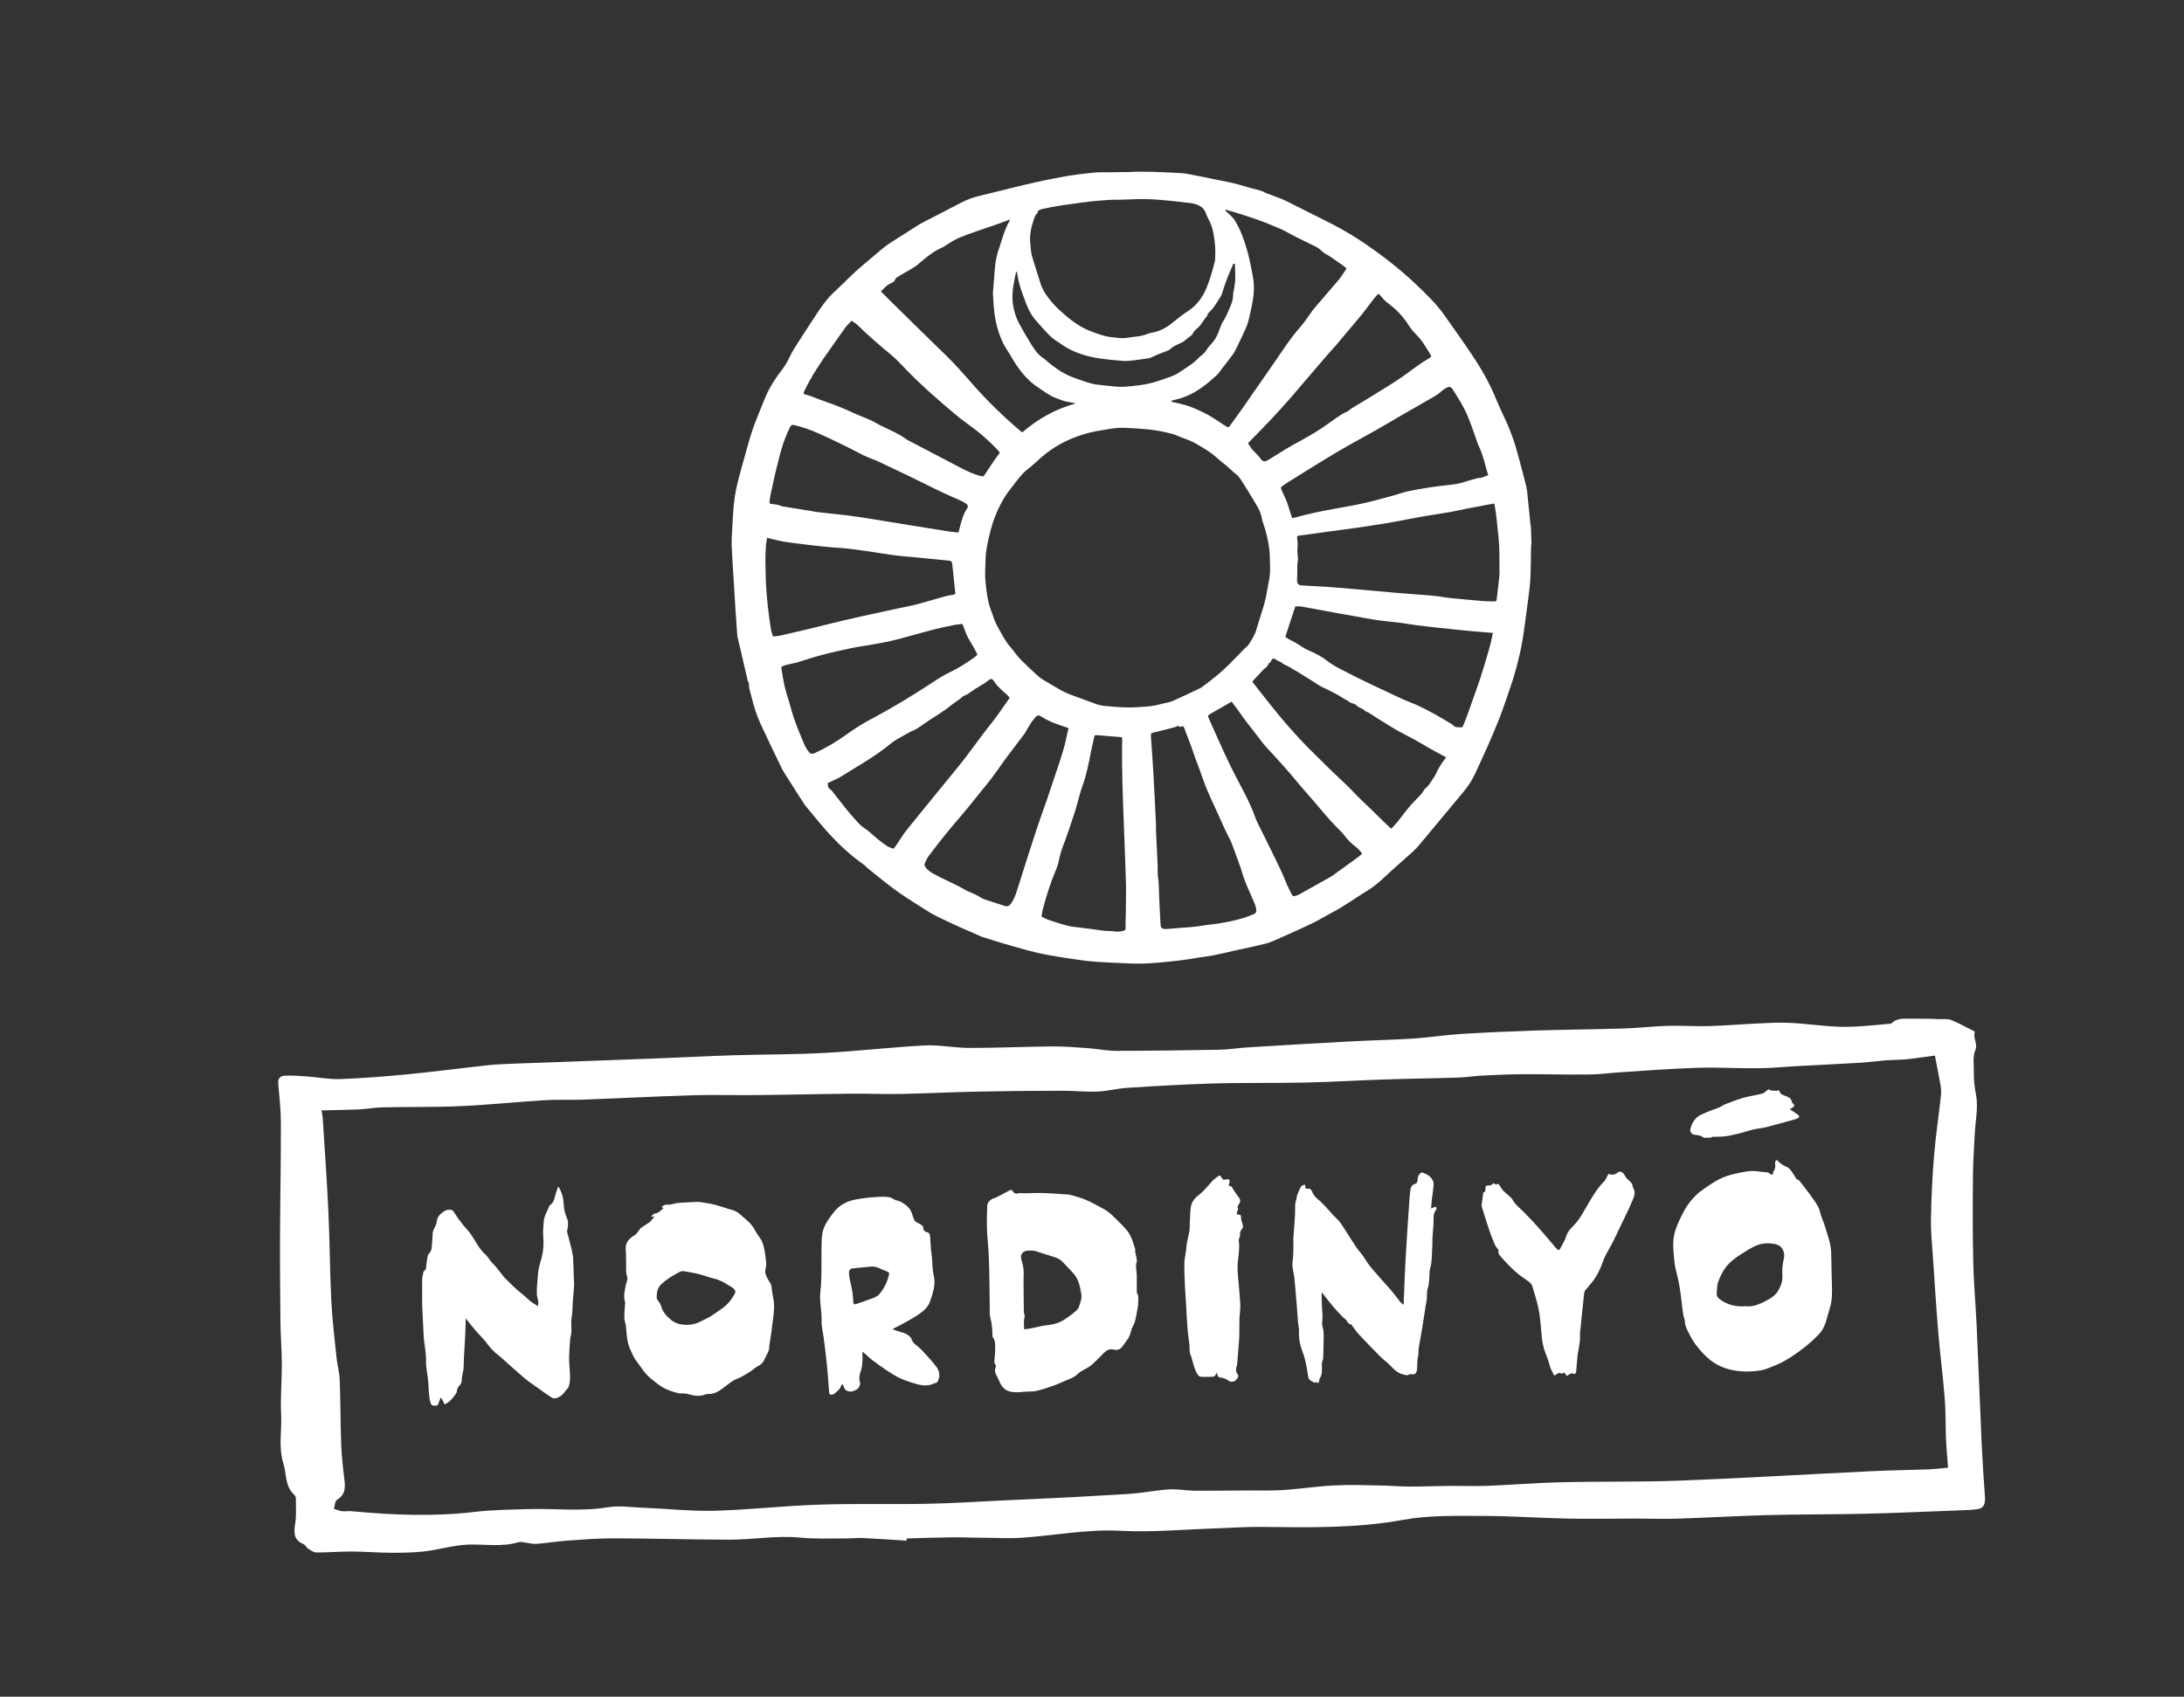 <?xml version="1.0" encoding="UTF-8"?> <svg xmlns="http://www.w3.org/2000/svg" id="Layer_2" viewBox="0 0 157 122"><rect x="0" y="0" width="157" height="122" fill="#333333" stroke="none"/><g id="products"><path d="M65.16,110.78c-1.04-.07-2.08-.14-3.12-.19-.46-.02-.93.04-1.39.03-1.04,0-2.09.04-3.12-.06-1.73-.17-3.44.16-5.17.15-2.74-.01-5.48-.09-8.21-.1-1.14,0-2.28.09-3.41.17-.73.05-1.46.18-2.19.23-.28.02-.56-.07-.84-.1-.13-.02-.28-.06-.4-.03-1.19.37-2.4.15-3.6.18-1.06.03-2.12.36-3.18.49-.79.09-1.59.1-2.38.1-.96,0-1.91-.09-2.87-.09-.84,0-1.69.07-2.53.07-.2,0-.42-.16-.61-.28-.12-.08-.19-.27-.32-.32-.71-.3-.71-.82-.6-1.48.1-.58.04-1.18.05-1.77,0-.09-.03-.21-.09-.27-.71-.62-.57-1.51-.81-2.29-.37-1.18-.1-2.34-.16-3.51-.06-1.19.05-2.39.05-3.58,0-1.02-.09-2.04-.1-3.06-.02-2.08-.04-4.17-.03-6.25.01-2.7.07-5.4.06-8.1,0-.94-.11-1.88-.19-2.81-.03-.35.15-.55.43-.56.54-.03,1.09.01,1.64.05.81.06,1.61.22,2.41.19,1.6-.06,3.2-.19,4.79-.34,1.95-.19,3.9-.45,5.85-.66.61-.07,1.23-.08,1.84-.11,1.02-.04,2.04-.07,3.07-.11,2.33-.09,4.67-.17,7-.26,1.87-.07,3.74-.17,5.62-.23,2.2-.07,4.4-.05,6.6-.17,2.41-.13,4.81-.41,7.22-.54,1.07-.05,2.15.18,3.23.18,1.99,0,3.98-.09,5.96-.11.83,0,1.65.06,2.48.12.71.05,1.41.2,2.12.2,2.47,0,4.94-.04,7.41-.08.67-.01,1.34-.13,2.02-.17,2.47-.15,4.93-.3,7.4-.43,1.52-.08,3.04-.11,4.56-.21,1.1-.07,2.19-.25,3.29-.32,1.78-.11,3.57-.19,5.35-.25,2.15-.07,4.31-.08,6.46-.15,1.04-.03,2.09-.16,3.13-.19.98-.03,1.96.05,2.94.02,1.2-.03,2.39-.14,3.59-.19.77-.04,1.54-.08,2.31-.04,1.23.06,2.46.26,3.69.28,1.15.02,2.31-.12,3.47-.22.13-.01.24-.18.38-.24.14-.06.31-.11.46-.12.53-.01,1.06,0,1.58,0,.36,0,.72.01,1.08.03.3.01.64-.04.9.07.58.23,1.13.55,1.69.83-.18.44.24.85.02,1.35-.19.45-.09,1.02-.1,1.53-.01.56.05,1.11.16,1.67.17.88-.04,1.83-.09,2.75-.05.98-.12,1.96-.13,2.94-.02,2.12-.03,4.24.02,6.37.03,1.48.17,2.96.24,4.44.13,2.89.24,5.79.37,8.69.06,1.24.14,2.47.23,3.7.04.51-.07.88-.67.91-.13,0-.27.04-.4.04-2.46.09-4.92.21-7.38.27-2.39.06-4.79.04-7.18.1-2.2.06-4.39.19-6.59.26-.94.03-1.89-.01-2.84-.01-1.66,0-3.32.04-4.98,0-2.02-.04-4.04-.19-6.06-.19-1.91,0-3.85-.06-5.71.28-3.39.62-6.78.55-10.18.51-1.04-.01-2.08.06-3.12.1-2.33.07-4.67.3-7,.18-2.42-.13-4.76.34-7.14.5-.92.06-1.85,0-2.78,0-.75,0-1.5-.04-2.25-.03-1.08.01-2.16.05-3.24.08,0,.06,0,.11,0,.17ZM139.07,75.9c-.26.04-.67.1-1.08.15-.36.05-.72.1-1.08.13-.44.03-.88.03-1.32.06-.6.05-1.19.13-1.78.17-1.49.09-2.99.16-4.48.24-.96.05-1.91.15-2.86.16-1.5.02-3-.08-4.5-.03-1.83.06-3.65.2-5.48.32-.77.05-1.53.16-2.3.16-1.59.02-3.18-.03-4.77-.02-.96,0-1.92.06-2.89.1-.56.03-1.11.12-1.67.14-1.79.06-3.58.08-5.37.14-1.9.06-3.79.18-5.69.22-2.24.05-4.47,0-6.71.07-2.02.06-4.04.18-6.06.31-.73.05-1.45.24-2.17.27-.86.03-1.73-.07-2.59-.06-1.99,0-3.97.02-5.96.06-1.85.04-3.7.13-5.55.17-1.18.02-2.36-.03-3.53-.02-2.26.02-4.53.08-6.79.1-1.52.02-3.05-.03-4.57.01-2.66.08-5.32.22-7.98.32-.92.03-1.84-.02-2.76.04-1.98.12-3.95.33-5.92.42-1.89.09-3.78.05-5.66.09-.58.01-1.15.12-1.72.15-.9.04-1.79.05-2.72.07.04.25.08.4.09.55.14,2.27.31,4.53.41,6.8.1,2.13.1,4.27.21,6.41.07,1.36.24,2.72.38,4.08.05.5.2.99.22,1.48.06,1.58.05,3.16.11,4.74.03.81.12,1.61.22,2.42.08.61.1,1.14-.52,1.52-.15.09-.16.43-.23.65.19.06.38.14.57.17.23.03.46-.02.69,0,2.96.28,5.91.4,8.88.05,1.26-.15,2.54-.16,3.81-.2,1.91-.06,3.82.19,5.73-.13.82-.14,1.69,0,2.53.03,1.71.07,3.43.26,5.14.22,2.52-.07,5.03-.36,7.55-.44,2.54-.09,5.09-.01,7.64-.06,1.83-.03,3.66-.15,5.49-.24,1.69-.08,3.39-.15,5.08-.24.94-.05,1.89-.11,2.83-.16.61-.04,1.23-.06,1.84-.13.77-.08,1.53-.23,2.29-.27.6-.03,1.21.09,1.81.1,1.26,0,2.53-.01,3.79-.02.86,0,1.73.02,2.59-.03,1.21-.08,2.41-.27,3.62-.33,1.09-.06,2.18-.02,3.27,0,.73.01,1.46.08,2.19.08.96,0,1.92-.04,2.88-.05.89,0,1.78.03,2.66,0,1.77-.07,3.54-.22,5.31-.26,2.88-.07,5.77-.01,8.66-.12,4.53-.18,9.05-.45,13.58-.67,1.43-.07,2.85-.09,4.28-.14.42-.02.83-.07,1.33-.12-.06-.74-.12-1.4-.15-2.07-.04-.96-.01-1.93-.09-2.89-.12-1.57-.33-3.14-.46-4.72-.15-1.78-.26-3.56-.38-5.34-.07-.98-.17-1.95-.15-2.93.03-1.52.1-3.05.23-4.56.12-1.43.34-2.85.49-4.28.03-.28,0-.58-.06-.86-.1-.6-.23-1.19-.37-1.95Z" style="fill:#fff;"></path><path d="M127.75,83.42c.2.23.44.39.72.5.11.04.2.15.27.24.14.18.26.38.38.58.01.02.03.05.05.06.2.05.28.23.39.37.17.22.34.44.51.66.22.31.45.61.63.94.11.19.14.43.21.64.08.24.19.47.26.71.21.7.49,1.38.47,2.13,0,.13.01.27.01.4.01.55.02,1.1.04,1.65.02.61.03,1.21-.16,1.79-.21.64-.28,1.34-.78,1.85-.33.34-.68.67-1.06.96-.42.33-.87.64-1.33.91-.34.21-.72.36-1.1.51-.21.09-.44.17-.66.21-.66.11-1.32.12-1.99,0-.83-.15-1.52-.53-2.09-1.12-.44-.45-.83-.95-1.1-1.52-.13-.27-.3-.54-.3-.87,0-.15-.08-.3-.11-.45-.06-.37-.1-.73-.14-1.1-.08-.72-.2-1.42-.39-2.12-.1-.37-.13-.76-.16-1.15-.06-.6-.07-1.21.13-1.78.16-.46.37-.9.6-1.33.16-.3.36-.58.57-.83.19-.22.4-.44.64-.61.43-.31.86-.62,1.33-.86.62-.32,1.31-.44,1.99-.56.5-.09.98.04,1.47.07.08,0,.15.09.23.13.13.06.18.03.19-.11,0-.04,0-.08.03-.11.11-.15.13-.31.11-.49-.01-.12-.02-.25.14-.33ZM125.55,93.93c.38.03.79-.09,1.19-.29.42-.21.84-.41,1.09-.84.18-.32.32-.65.3-1.04-.03-.43,0-.86.11-1.29.09-.38-.1-.81-.4-.94-.32-.13-.67-.15-1.02-.12-.53.06-.99.35-1.42.62-.58.36-1.18.75-1.53,1.38-.15.27-.29.55-.38.84-.07.23-.05.49-.08.74-.02.18.06.3.18.4.55.43,1.18.59,1.95.53Z" style="fill:#fff;"></path><path d="M81.59,89.93c.04.21.09.42.13.63,0,.05.02.11,0,.15-.12.35,0,.69,0,1.04,0,.38,0,.77,0,1.15,0,.03,0,.06.02.08.13.2.09.43.08.65,0,.12,0,.24-.03.36-.06.34-.11.68-.2,1.01-.05.19-.16.36-.24.55-.04.12-.06.25-.1.36-.04.11-.08.22-.14.32-.12.18-.27.35-.39.54-.16.25-.38.34-.67.27-.29-.07-.5.04-.7.24-.3.3-.58.61-.9.88-.2.17-.46.28-.69.42-.1.06-.21.13-.29.22-.23.22-.51.33-.79.44-.26.1-.52.23-.78.33-.44.16-.88.32-1.34.43-.29.07-.61.05-.91.07-.17.01-.33.04-.5.04-.18,0-.36-.01-.54-.05-.42-.1-.64-.41-.79-.78-.05-.13-.12-.26-.19-.39-.1-.19-.15-.37-.05-.58.02-.04.02-.11,0-.14-.15-.2-.09-.41-.07-.62.03-.24.04-.49.03-.73-.01-.22,0-.45-.16-.65-.06-.08-.03-.22-.04-.34-.02-.35-.04-.69-.14-1.04-.08-.29-.05-.61-.05-.91-.02-1.11-.02-2.22-.06-3.34-.02-.72-.11-1.43-.14-2.15-.02-.57,0-1.13.02-1.7,0-.24.27-.49.52-.54.08-.02.16-.07.24-.11.21-.11.42-.22.63-.33.07-.04.14-.08.21-.12.09-.05.17-.04.23.06.1.16.23.21.42.15.1-.03.23,0,.34,0,.19,0,.37,0,.56-.01.11,0,.22-.01.33-.01.31,0,.62,0,.93.02.35.02.71.04,1.06.07.19.01.38.01.56.06.38.11.76.21,1.12.37.43.19.85.43,1.27.66.4.22.7.56,1.02.87.22.21.43.43.62.66.13.17.23.36.32.56.09.22.15.45.23.68.02.07.03.14.04.21,0,0-.01,0-.02,0ZM73.63,95.58c.19-.02.35-.04.5-.07.4-.08.79-.19,1.19-.23.45-.05.86-.17,1.23-.42.23-.16.47-.32.68-.5.13-.11.28-.24.33-.39.09-.3.23-.59.17-.93-.09-.52-.18-1.04-.55-1.46-.25-.28-.51-.54-.76-.81-.17-.19-.38-.3-.62-.38-.42-.14-.84-.25-1.25-.4-.24-.08-.47-.08-.71-.06-.36.04-.52.32-.41.66.07.23.13.47.15.71.02.24,0,.48,0,.72,0,.76.01,1.52.02,2.28,0,.05,0,.11.02.15.08.15.02.28,0,.43-.03.22,0,.44,0,.7Z" style="fill:#fff;"></path><path d="M47.03,87.47c-.06,0-.12.01-.19.02,0-.02-.02-.03-.03-.05.11-.07.21-.19.32-.2.26-.03.37-.24.56-.35-.05-.05-.09-.09-.13-.13.05-.03.11-.06.16-.09.11-.07.23-.05.35-.05.17,0,.34-.07.52-.1.11-.02.22-.03.33-.04.41-.02.82-.04,1.23-.06.03,0,.06,0,.08,0,.33.05.66.09.98.16.35.08.7.21,1.05.31.04.01.07.03.11.04.3.06.57.15.8.36.31.28.65.52.9.85.12.16.21.35.32.52.12.19.27.37.37.57.09.19.15.41.19.62.06.31.1.63.13.94.01.16-.01.32-.05.47-.07.27.05.48.16.7.07.13.16.25.23.38.03.05.04.11.04.17.02.13.03.27.05.4.03.21.08.41.11.62.09.63-.06,1.25-.12,1.87-.04.44-.13.87-.19,1.3-.02.13,0,.27-.04.39-.09.24-.23.46-.34.7-.09.2-.22.33-.43.43-.21.1-.38.29-.58.41-.3.18-.59.38-.91.5-.39.14-.67.42-.99.65-.33.24-.66.48-1.12.45-.14,0-.29.08-.44.11-.39.08-.76-.04-1.13-.13-.13-.03-.27-.01-.4-.02-.03,0-.07,0-.1,0-.53-.12-1.05-.3-1.48-.63-.41-.31-.83-.61-1.13-1.05-.18-.27-.39-.52-.58-.8-.09-.14-.16-.3-.23-.46-.07-.15-.14-.29-.19-.44-.05-.14-.09-.29-.11-.43-.03-.17-.05-.34-.07-.51-.02-.19-.02-.38-.05-.57-.03-.18-.11-.36-.11-.54,0-.32.03-.64.05-.96,0-.07.02-.14,0-.2-.13-.4-.01-.79.05-1.18.02-.1.07-.2.09-.3.02-.1.05-.21.02-.29-.11-.33-.08-.67-.08-1,0-.36-.01-.72-.03-1.08-.01-.37.19-.61.46-.82.08-.06.18-.1.25-.16.09-.08.16-.19.24-.29.04-.06.07-.13.13-.17.17-.13.34-.25.52-.35.21-.12.31-.31.46-.48,0-.01-.02-.02-.02-.04ZM49.13,91.4c-.1.01-.17,0-.22.03-.48.25-.95.52-1.36.9-.29.27-.35.62-.34.99,0,.05.02.1.05.14.09.14.22.27.26.43.1.43.39.73.69.99.55.48,1.43.46,2,.21.25-.11.49-.24.73-.36.11-.06.21-.12.31-.19.19-.13.37-.26.56-.39.46-.29.79-.7,1.04-1.19.02-.04,0-.12-.01-.16-.08-.18-.25-.25-.41-.35-.33-.21-.66-.41-1.05-.5-.4-.1-.79-.25-1.19-.35-.36-.09-.73-.14-1.06-.2Z" style="fill:#fff;"></path><path d="M33.48,94.79c-.01.36-.02.73-.03,1.09-.03.58-.07,1.15-.1,1.73-.01.27-.01.54-.03.81,0,.09-.03.18-.05.28-.03.16-.07.33-.07.49,0,.16-.03.29-.15.41-.12.13-.21.27-.21.46,0,.04-.02.08-.04.11-.2.3-.41.58-.73.76-.08.04-.13.06-.16-.04-.05-.13-.11-.26-.22-.4-.04.1-.1.2-.13.3-.07.27-.12.31-.39.28-.11-.01-.17-.06-.21-.18-.15-.48-.13-.97-.17-1.46-.02-.3-.08-.59-.11-.89-.02-.14-.05-.29-.05-.43.02-.56-.06-1.11-.14-1.66-.03-.24-.04-.49-.05-.73-.03-.63-.07-1.26-.09-1.89-.01-.62,0-1.23,0-1.85,0-.16.05-.32.08-.48,0-.04.02-.09.05-.1.18-.11.15-.29.17-.46.03-.22.05-.44.1-.65.02-.1.13-.18.18-.27.04-.07.08-.14.09-.21.04-.36.07-.73.08-1.09,0-.29.22-.5.27-.77,0-.03.03-.06.03-.09.01-.38.27-.6.55-.78.12-.08.28-.1.43-.1.07,0,.17.06.22.13.13.18.24.37.37.55.19.25.38.51.59.73.24.25.41.54.59.83.2.33.41.68.69.93.24.21.37.48.58.7.08.09.17.16.24.25.17.21.34.43.51.65.02.03.04.07.07.09.42.41.82.84,1.29,1.2.2.15.37.34.57.5.17.14.37.25.57.38.05-.22.03-.41-.04-.6-.03-.09-.03-.19-.04-.29,0-.11,0-.22,0-.33.01-.22.03-.43.05-.64.02-.26.03-.53.08-.79.05-.29.15-.57.22-.85.13-.51.16-1.02.11-1.55-.03-.32.02-.65.03-.98.02-.44.26-.79.41-1.18,0-.02.02-.04.04-.05.34-.22.33-.6.45-.93.04-.12.09-.24.13-.37.02,0,.04,0,.06,0,.05.1.11.19.15.29.05.12.08.24.12.36,0,.02.02.04.02.06.03.23.07.46.08.69.01.33.13.62.25.92.05.13.05.29.04.44,0,.14-.06.27-.06.41,0,.12.05.24.08.36.08.31.16.62.24.93.05.2.07.41.11.62,0,.01,0,.02,0,.03.02.38.03.75.04,1.13,0,.23.02.46.03.69,0,.06,0,.12,0,.18-.03.36-.06.72-.09,1.07-.03.38-.01.78-.08,1.15-.06.31-.03.6-.02.91,0,.11,0,.22-.02.32-.02.11-.06.23-.07.34-.03.44-.07.88-.08,1.33,0,.39.04.77.06,1.16.02.35.02.7-.12,1.02-.04.1-.15.16-.21.25-.13.2-.28.36-.51.46-.17.07-.33.11-.49,0-.32-.21-.64-.44-.95-.66-.35-.25-.71-.49-1.04-.77-.56-.48-1.11-.98-1.66-1.47-.03-.03-.06-.05-.09-.08-.38-.27-.68-.61-.96-.99-.23-.3-.52-.57-.77-.86-.22-.26-.43-.53-.64-.79-.02-.03-.05-.05-.07-.08-.01,0-.03,0-.04.01Z" style="fill:#fff;"></path><path d="M64.17,95.58c.22.08.42.16.62.21.26.06.49.17.67.38.02.02.05.04.05.06.08.36.4.5.63.73.02.02.04.02.05.04.36.4.75.79,1.08,1.22.24.3.35.67.16,1.06-.05.1-.09.18-.21.17-.02,0-.04,0-.06.02-.55.28-1.1.11-1.63-.06-.3-.09-.59-.2-.87-.33-.3-.15-.59-.33-.87-.51-.38-.26-.76-.52-1.12-.8-.18-.14-.34-.3-.51-.45-.05-.04-.1-.08-.17-.13,0,.23.03.44.01.64-.02.23-.02.45-.1.68-.1.28-.18.59-.07.91.03.09-.04.23-.09.34-.08.16-.47.32-.65.3-.2-.03-.36-.11-.42-.32-.02-.07-.06-.13-.1-.22-.05.05-.1.09-.11.13-.08.27-.31.41-.5.58-.06.05-.19.06-.28.04-.04,0-.08-.12-.08-.19-.05-.66-.09-1.33-.16-1.99-.06-.63-.15-1.27-.23-1.9-.05-.41-.16-.81-.15-1.22.02-.56-.1-1.11-.11-1.66,0-.38.07-.76.08-1.14.02-.45.02-.9.02-1.34,0-.49,0-.97.01-1.46,0-.24.02-.48.06-.71.1-.55.43-.98.75-1.41.42-.58.99-.89,1.68-1.01.62-.11,1.25-.18,1.88-.19.28,0,.57,0,.83.18.14.1.34.1.49.18.35.19.66.43.8.82.05.15.09.31.15.45.03.06.07.13.13.17.15.09.31.16.45.25.04.03.08.09.08.15.02.18.08.31.29.35.14.02.2.16.21.29.02.3.04.6.06.91.02.22.05.45.08.67.04.41.02.83.12,1.22.16.67-.05,1.27-.26,1.88-.14.42-.46.69-.81.93-.35.24-.72.44-1.09.65-.22.13-.45.23-.68.35-.04.02-.08.06-.15.1ZM62.56,91.08c-.53.05-.93.08-1.33.13-.07,0-.17.12-.19.2-.02.14,0,.3.02.45.06.32.15.63.2.95.05.27.06.54.08.81.01.16.1.19.22.14.42-.15.85-.29,1.26-.45.15-.06.3-.15.4-.27.34-.4.57-.87.69-1.39.02-.1,0-.17-.1-.21-.45-.15-.86-.45-1.25-.36Z" style="fill:#fff;"></path><path d="M102.89,86.89c.09-.04.15-.06.21-.09.12-.05.17-.02.16.11,0,.03,0,.07-.03.09-.24.29-.16.64-.18.97-.02.32-.05.63-.07.95-.02.31,0,.62-.03.93-.03.45,0,.9-.14,1.34-.06.21-.04.44-.06.66-.03.26-.02.53-.11.77-.1.28-.03.57-.08.85-.12.65-.2,1.3-.31,1.95-.08.5-.18,1-.26,1.5-.03.17-.02.35-.03.52,0,.01,0,.02,0,.03-.12.34-.05.69-.1,1.03-.04.27-.15.35-.42.31-.04,0-.1,0-.13.01-.14.11-.28.05-.43.01-.41-.09-.67-.36-.94-.65-.22-.23-.49-.41-.71-.63-.53-.53-1.05-1.07-1.56-1.62-.2-.21-.35-.46-.55-.72-.12.04-.18-.04-.27-.19-.08-.15-.25-.24-.37-.37-.23-.24-.45-.47-.66-.72-.27-.32-.52-.65-.8-1.01,0,.08-.01.12-.01.15,0,.21,0,.43.01.64.01.29.04.58.05.88,0,.15,0,.3-.02.45-.05.27.1.51.1.78,0,.21.01.42,0,.63,0,.38-.02.76-.03,1.15,0,.06,0,.12-.02.16-.11.21-.07.43-.07.65,0,.23,0,.46-.14.67-.05.07-.05.18-.08.26-.01.05-.03.09-.05.14-.04-.04-.07-.08-.1-.12-.05.02-.14.08-.17.06-.18-.11-.41-.16-.45-.44-.1-.59-.17-1.17-.39-1.74-.19-.49-.3-.99-.27-1.52.01-.21-.05-.43-.07-.64-.03-.36-.05-.73-.08-1.1-.06-.69-.11-1.38-.18-2.08-.03-.29-.12-.58-.14-.87-.02-.25.04-.5.05-.74.02-.32.02-.64.02-.96,0-.08-.02-.16-.01-.23.04-.56.09-1.13.12-1.69.02-.28,0-.56.02-.83,0-.09.04-.18.06-.27.02-.08.03-.17.05-.25.02-.09.04-.18.08-.26.07-.16.13-.32.22-.47.03-.06.12-.1.19-.13.07-.03.13-.02.12.09,0,.13.02.21.19.18.19-.03.28.13.33.27.09.22.24.36.41.51.2.16.37.35.55.53.26.28.49.58.77.83.25.23.42.52.6.8.28.43.55.87.83,1.29.14.21.32.39.47.6.13.18.23.37.36.55.14.2.3.38.46.57.4.46.81.91,1.21,1.37.23.27.45.57.67.85.05.06.13.1.23.18,0-.26,0-.48.02-.7.03-.72.05-1.44.09-2.17.06-1.04.12-2.08.19-3.12.04-.58.08-1.15.12-1.73.01-.19.04-.37.06-.56.02-.2.13-.35.32-.41.14-.05.18-.13.19-.26,0-.21.07-.41.24-.54.04-.03.11-.02.16,0,.11.04.21.09.31.14.03.02.07.04.09.06.08.07.18.14.23.23.07.12.14.27.13.4-.03.39-.09.78-.14,1.17-.02.18-.03.36-.04.57Z" style="fill:#fff;"></path><path d="M112.68,98.94c-.16-.03-.17-.4-.41-.15-.23-.2-.36.08-.55.11-.11-.24-.26-.47-.32-.72-.09-.41-.28-.78-.4-1.17-.11-.37-.16-.76-.19-1.14-.06-.65-.1-1.31-.25-1.95-.12-.5-.27-.98-.42-1.47-.03-.1-.12-.2-.21-.27-.25-.19-.52-.36-.77-.56-.24-.19-.46-.4-.67-.61-.23-.23-.44-.47-.65-.71-.05-.06-.1-.14-.12-.21-.02-.05,0-.11.01-.2-.08-.11-.2-.24-.27-.4-.14-.31-.26-.62-.37-.94-.2-.58-.38-1.17-.56-1.75-.02-.06-.03-.12-.02-.17.04-.29.08-.59.12-.89.13-.01.15-.11.15-.24,0-.25.06-.28.3-.26.06,0,.12-.03.17-.07.08-.05.13-.15.23-.02.01.02.07.02.09.01.14-.07.2,0,.26.12.17.35.49.55.76.81.04.03.08.06.1.11.23.44.64.72.97,1.07.41.42.82.86,1.21,1.31.34.39.67.79,1,1.18.15.17.22.16.32-.04.13-.27.31-.52.39-.81.14-.47.53-.73.8-1.08.27-.35.47-.73.69-1.1.37-.64.74-1.28,1.27-1.81.08-.08.11-.19.17-.29.04-.08.09-.15.13-.23.26.13.5.06.74-.16.28,0,.38.2.49.4.05.08.13.14.19.2.16.14.31.29.32.52,0,0,0,.01,0,.02.27.38.05.75-.09,1.08-.22.55-.5,1.07-.75,1.6-.2.42-.39.84-.6,1.25-.18.35-.39.69-.56,1.04-.14.28-.22.59-.35.87-.13.28-.27.55-.45.8-.18.26-.4.48-.6.73-.05.06-.09.16-.1.24-.1.96-.2,1.92-.3,2.88-.01.15.01.3,0,.45-.02.22-.06.44-.09.65-.02.15-.06.29-.08.44-.04.42-.07.85-.11,1.27,0,.04-.12.13-.13.12-.2-.12-.34,0-.48.11-.02.01-.04.02-.05.03Z" style="fill:#fff;"></path><path d="M88.53,85.31c.07.12.11.2.16.27.12.17.23.35.36.51.15.18.12.34,0,.52-.06.09-.13.17-.05.3.02.04-.03.13-.06.2-.07.18-.05.22.13.23.1,0,.14.03.14.16,0,.17.05.34.11.5.05.14.06.25-.04.37-.09.11-.17.23-.13.39.01.06-.02.13-.04.19-.02.08-.07.17-.06.25.07.46,0,.92-.05,1.37-.1.75.04,1.5.09,2.25.02.38.07.75.07,1.13,0,.29-.05.59-.06.89-.01.37,0,.74-.01,1.12,0,.31-.03.62-.06.92-.03.41-.06.83-.1,1.24,0,.08-.06.16-.06.24-.01.13-.04.26.06.39.14.19.1.3-.11.5-.12.11-.34.14-.48.04-.19-.13-.38-.23-.62-.24-.17-.01-.21-.18-.24-.32-.02,0-.04,0-.04,0-.1.29-.2.26-.48.27-.18,0-.36,0-.54,0-.14,0-.23-.03-.31-.15-.25-.37-.33-.81-.45-1.22-.04-.14-.11-.27-.13-.41-.03-.19,0-.38-.03-.57-.04-.36-.1-.73-.13-1.09-.05-.61-.08-1.23-.11-1.84-.03-.43-.06-.85-.08-1.28-.02-.52-.05-1.04-.04-1.56,0-.32.08-.65.12-.97.02-.19.04-.39.07-.58.05-.25.11-.49.16-.74.02-.07.02-.15.03-.23.01-.37.02-.74.04-1.11,0-.11.02-.21.03-.32.02-.44.26-.76.58-1,.38-.29.66-.66.97-1,.12-.13.27-.24.42-.35.08-.06.17-.08.23.05.03.07.09.14.15.19.03.02.1,0,.15-.01.07,0,.15-.04.21-.02.1.04.11.14.08.24-.07.24-.07.24.14.28Z" style="fill:#fff;"></path><path d="M128.67,79.76c.22.15.41.27.59.4.11.08.1.18-.01.24-.09.05-.18.08-.28.1-.66.18-1.31.37-1.97.54-.31.08-.63.1-.95.17-.23.05-.46.13-.69.2-.1.03-.2.06-.3.08-.33.07-.67.17-1,.21-.29.04-.58.03-.88.04-.03,0-.06,0-.08,0-.16.12-.35.04-.52.07-.04,0-.1,0-.13-.02-.19-.17-.43-.16-.65-.2-.16-.03-.31-.18-.29-.34.04-.3.16-.56.37-.8.23-.26.54-.35.83-.49.27-.12.56-.2.83-.31.17-.07.33-.19.5-.26.43-.16.86-.33,1.3-.46.44-.12.89-.18,1.33-.29.14-.04.25-.15.37-.25.08-.07.13-.08.22,0,.04.03.11.02.16.03.03,0,.06,0,.09,0,.08,0,.17.04.24,0,.1-.04.15-.02.18.07.05.16.17.22.33.28.23.09.51.15.55.47,0,.03.04.07.07.09.14.13.14.2-.02.31-.04.03-.09.05-.17.1Z" style="fill:#fff;"></path><path d="M110.05,37.86c.01.4.03.8.04,1.2,0,.1-.03.21-.03.31-.01.6-.01,1.2-.03,1.8-.01.36-.03.71-.07,1.07-.07.65-.16,1.29-.25,1.93-.11.8-.2,1.6-.36,2.39-.21.99-.46,1.97-.8,2.93-.24.69-.47,1.39-.73,2.07-.54,1.39-1.16,2.74-1.79,4.09-.21.45-.47.85-.78,1.23-1.06,1.27-2.12,2.55-3.18,3.82-.16.2-.34.39-.53.56-.66.6-1.34,1.17-1.98,1.78-.43.41-.88.78-1.39,1.08-.07.04-.14.09-.21.13-.7.44-1.38.93-2.12,1.32-.48.25-.94.54-1.43.78-.89.43-1.79.83-2.7,1.23-.26.12-.53.23-.81.29-.68.17-1.37.31-2.05.46-.51.11-1.01.24-1.52.34-.38.08-.77.12-1.15.18-.97.18-1.96.28-2.94.37-.71.06-1.44.09-2.16.05-1.07-.06-2.15-.07-3.22-.21-.84-.11-1.67-.24-2.5-.39-1.06-.19-2.09-.5-3.12-.8-.52-.15-1.04-.32-1.56-.48-.17-.05-.32-.13-.48-.2-.06-.02-.11-.05-.17-.08-.36-.16-.73-.3-1.09-.47-.48-.22-.97-.45-1.44-.68-.25-.12-.51-.25-.74-.4-.74-.47-1.5-.93-2.22-1.44-.76-.54-1.47-1.14-2.2-1.72-.08-.06-.14-.16-.23-.22-.91-.63-1.72-1.38-2.47-2.19-.5-.54-.95-1.11-1.42-1.67-.16-.19-.33-.38-.46-.59-.33-.5-.65-1.01-.97-1.52-.2-.32-.42-.63-.59-.96-.52-1.05-1.01-2.11-1.51-3.17-.29-.61-.49-1.26-.65-1.91-.08-.35-.23-.69-.2-1.06,0-.01,0-.03-.01-.03-.09-.05-.08-.15-.1-.23-.19-.8-.37-1.61-.56-2.41-.07-.29-.16-.58-.18-.88-.09-1.19-.16-2.37-.23-3.56-.05-.77-.1-1.54-.14-2.3-.02-.33-.03-.66-.02-.99.02-.59.07-1.17.1-1.76.04-.8.15-1.58.35-2.35.09-.33.17-.65.26-.98.35-1.21.63-2.43,1.12-3.6.21-.51.4-1.02.62-1.53.31-.71.73-1.35,1.21-1.96.12-.16.23-.33.32-.5.18-.32.32-.67.52-.98.54-.86,1.11-1.71,1.66-2.56.39-.59.81-1.16,1.35-1.62.04-.04.08-.08.12-.12.6-.56,1.16-1.16,1.79-1.68.36-.3.72-.6,1.08-.91.34-.29.68-.57,1.06-.8.59-.37,1.17-.75,1.76-1.12.15-.1.31-.19.47-.27.88-.46,1.76-.9,2.63-1.36.42-.22.85-.4,1.32-.51,1.76-.42,3.51-.9,5.29-1.24.85-.17,1.7-.32,2.56-.4.27-.03.55-.07.82-.07.7-.01,1.4,0,2.1-.02,1.16-.06,2.31,0,3.47.06.25.01.5.02.75.07.68.12,1.35.26,2.02.4.59.12,1.18.22,1.76.39.51.16,1.03.29,1.55.43.06.02.12.05.17.07.08.04.16.09.25.12.36.14.73.26,1.09.41.47.21.93.46,1.4.69.28.14.56.28.84.42.61.31,1.24.61,1.84.94.58.32,1.15.66,1.7,1.03,1.37.93,2.69,1.94,3.89,3.09.71.68,1.42,1.36,1.99,2.17.66.93,1.32,1.86,1.95,2.8.69,1.02,1.31,2.09,1.77,3.24.17.42.37.83.56,1.25.11.25.24.5.34.75.16.42.33.84.46,1.27.24.8.45,1.61.66,2.42.08.31.17.63.21.95.09.76.15,1.53.23,2.3,0,.07.03.14.04.22ZM81.71,50.85c.61-.04,1.11-.05,1.59-.19.14-.04.29-.06.44-.1.19-.05.39-.08.57-.16.63-.28,1.25-.58,1.87-.87.06-.03.12-.05.17-.09.7-.51,1.39-1.05,2-1.66.37-.37.73-.75,1.1-1.13.11-.11.25-.2.33-.33.2-.33.42-.64.53-1.03.25-.89.6-1.75.75-2.67.1-.6.27-1.19.24-1.82-.02-.45,0-.9-.06-1.35-.08-.59-.21-1.17-.4-1.73-.04-.12-.09-.23-.11-.36-.06-.39-.21-.74-.42-1.07-.08-.12-.14-.25-.22-.37-.28-.46-.56-.93-.86-1.39-.12-.18-.25-.36-.44-.49-.12-.08-.23-.2-.34-.3-.11-.1-.21-.19-.32-.28-.22-.18-.44-.35-.65-.54-.46-.42-1-.73-1.54-1.04-.44-.25-.92-.38-1.38-.58-.09-.04-.19-.08-.28-.1-.58-.15-1.17-.27-1.77-.33-.48-.05-.97-.07-1.46-.1-.45-.03-.9,0-1.35.08-.17.03-.34.07-.52.09-.63.09-1.25.25-1.85.48-.91.34-1.74.83-2.47,1.46-.33.29-.64.6-.99.86-.29.22-.51.49-.73.77-.02.02-.03.04-.05.06-.3.41-.65.8-.91,1.24-.46.78-.8,1.61-1.01,2.49-.16.63-.3,1.25-.32,1.9-.01.56-.07,1.11,0,1.67.07.7.15,1.4.41,2.07.13.32.21.66.37.96.32.58.61,1.18,1.05,1.68.23.27.42.56.66.81.37.38.76.74,1.15,1.1.14.13.28.25.44.35.44.27.89.53,1.34.79.18.1.37.19.56.27.61.23,1.23.45,1.85.68.28.11.56.17.86.19.75.07,1.51.13,2.15.08ZM80.32,14.34s0,.02,0,.02c-.23,0-.45,0-.68.02-.47.03-.94.07-1.4.12-.36.04-.72.1-1.08.15-.75.1-1.5.21-2.24.38-.16.04-.33.08-.35.3,0,.02-.04.04-.06.06-.03.03-.06.06-.08.1-.04.09-.07.18-.11.28-.2.58-.33,1.18-.25,1.8.03.27.04.55.11.82.19.67.42,1.32.62,1.99.1.32.25.6.45.88.3.42.64.8,1.03,1.14.03.03.06.06.1.09.6.54,1.24,1.02,2.01,1.32.49.18.97.38,1.49.43.4.04.81.12,1.21.04.2-.04.41-.06.61-.08.26-.03.52-.08.76-.18.08-.03.16-.06.25-.08.57-.09,1.07-.32,1.52-.69.37-.3.74-.6,1.14-.86.64-.41,1.07-.99,1.36-1.68.26-.62.43-1.27.6-1.91.01-.05.02-.11.02-.17.04-.6,0-1.2-.11-1.79-.06-.39-.18-.76-.38-1.11-.07-.13-.13-.27-.18-.41-.13-.37-.42-.55-.77-.65-.2-.06-.41-.08-.61-.1-.6-.07-1.19-.14-1.79-.19-.7-.06-1.41-.09-2.12-.05-.37.02-.74.02-1.11.04ZM107.42,36.22c-.06,0-.08,0-.1,0-.66.12-1.31.25-1.97.37-.37.07-.74.17-1.12.23-1.04.16-2.07.33-3.1.53-.54.11-1.09.21-1.64.3-.73.12-1.46.23-2.19.33-1.3.18-2.6.35-3.9.53-.16.02-.17.03-.15.21.02.19.05.38.03.56-.02.2-.02.4,0,.6.01.19.05.37,0,.56-.02.1-.02.21-.02.32,0,.32,0,.65-.02.97,0,.2.1.35.3.36.16.01.31.02.47.03.52.03,1.05.05,1.57.09.69.05,1.37.11,2.06.17.89.08,1.78.16,2.67.24.5.04,1.01.08,1.51.12.42.03.85.06,1.27.1.38.04.77.12,1.15.16.8.08,1.59.15,2.39.22.27.02.54.02.8.02.14,0,.14-.02.16-.15.03-.19.05-.38.07-.58.05-.53.16-1.05.13-1.59,0-.12,0-.24,0-.36,0-.59,0-1.18-.05-1.76-.06-.63-.13-1.26-.2-1.88-.03-.23-.07-.46-.11-.7ZM77.35,29.02c-.1-.02-.17-.04-.24-.06-.23-.05-.47-.07-.7-.15-.83-.3-.83-.31-1.58-.81-.06-.04-.12-.09-.19-.13-.63-.41-1.12-.96-1.54-1.57-.25-.36-.45-.75-.69-1.11-.45-.68-.69-1.43-.85-2.21-.12-.6-.14-1.22-.18-1.83,0-.04,0-.08,0-.11.04-.51.09-1.02.12-1.53.04-.53.11-1.05.29-1.56.24-.7.41-1.43.79-2.08.01-.02,0-.04.02-.09-.17.07-.32.13-.47.18-1.07.4-2.16.71-3.21,1.15-.16.07-.31.15-.46.24-.21.12-.41.26-.62.39-.12.07-.25.12-.37.18-.55.29-1.01.69-1.48,1.09-.18.15-.37.27-.57.38-.32.18-.64.37-.95.56-.04.02-.09.07-.1.11-.05.16-.18.25-.31.3-.32.12-.51.4-.74.59.26.25.5.5.74.74.76.75,1.52,1.49,2.28,2.24.56.55,1.12,1.09,1.68,1.64.63.61,1.21,1.27,1.79,1.93,1.08,1.25,2.27,2.4,3.52,3.47.04.04.09.07.16.12,1.12-.97,2.38-1.68,3.84-2.08ZM84.73,52.16c-.1.05-.19.1-.28.13-.49.13-.98.25-1.47.37-.26.06-.25.07-.24.33,0,.01,0,.02,0,.04.06.89.13,1.78.18,2.68.07,1.2.12,2.4.18,3.6,0,.14,0,.29,0,.43.02.42.04.84.06,1.26,0,.21.03.41.03.62.01.32.04.64.03.96,0,.23.01.45.05.67,0,.06.02.12.02.19.02.37.03.75.04,1.12.03.64.06,1.29.1,1.93.01.23.1.3.33.31.03,0,.06,0,.09,0,.32-.03.65-.05.97-.08.55-.04,1.11-.07,1.66-.17.33-.06.67-.08,1-.13.64-.09,1.28-.23,1.9-.41.26-.08.51-.19.77-.29.11-.05.16-.12.16-.26-.01-.2-.07-.38-.15-.56-.28-.67-.61-1.31-.82-2.01-.1-.35-.22-.69-.35-1.03-.22-.56-.37-1.14-.66-1.67-.29-.55-.53-1.13-.79-1.7-.34-.77-.73-1.52-1.01-2.32-.19-.57-.41-1.13-.62-1.69-.09-.23-.15-.48-.24-.71-.18-.47-.36-.95-.54-1.42-.02-.04-.04-.09-.06-.13-.14-.01-.27.11-.37-.03ZM92.39,45.79c.13.08.24.17.37.23.3.14.58.32.86.5.15.1.31.19.48.26.48.2.94.44,1.35.77.31.24.66.43,1.01.61,1.36.71,2.76,1.36,4.15,2.01.37.18.76.32,1.14.48.88.39,1.7.87,2.52,1.36.07.04.14.08.19.14.07.08.15.12.24.13.09.01.19.01.28.02.11.01.17-.03.21-.14.14-.36.29-.71.41-1.07.36-1.06.77-2.1,1.08-3.18.19-.67.42-1.33.56-2.02.02-.12.05-.24.08-.38-.09,0-.15-.02-.22-.02-.37-.03-.75-.06-1.12-.09-.82-.08-1.64-.16-2.46-.25-.58-.06-1.16-.13-1.73-.2-.35-.05-.7-.11-1.06-.16-.7-.09-1.41-.14-2.1-.26-1.64-.28-3.27-.59-4.91-.89-.2-.04-.41-.06-.61-.03-.24.73-.48,1.45-.71,2.17ZM106.98,34.15c-.05-.17-.1-.31-.14-.46-.15-.61-.33-1.22-.61-1.79-.03-.06-.04-.12-.06-.18-.19-.52-.36-1.05-.57-1.57-.13-.34-.29-.68-.47-1-.22-.4-.47-.78-.71-1.17-.09-.14-.22-.2-.37-.13-.13.07-.27.14-.38.24-.2.2-.43.34-.67.48-.73.42-1.45.83-2.18,1.25-.65.38-1.29.76-1.94,1.13-.68.39-1.37.75-2.05,1.14-.53.3-1.05.61-1.57.93-.88.54-1.76,1.08-2.63,1.63-.14.09-.29.18-.42.28-.15.1-.15.13-.09.29.07.15.13.31.21.46.14.27.24.56.33.86.06.23.15.46.23.71.08-.02.15-.03.22-.04.93-.26,1.88-.46,2.84-.63.71-.13,1.43-.25,2.14-.41.66-.15,1.31-.34,1.96-.51.43-.12.85-.27,1.28-.36.94-.19,1.88-.33,2.84-.43.38-.04.76-.1,1.12-.22.26-.09.53-.16.79-.23.07-.02.13-.05.2-.05.27.02.47-.14.72-.21ZM103.94,54.44c-.06-.03-.09-.04-.12-.06-.31-.16-.62-.33-.92-.5-.41-.23-.81-.47-1.22-.7-.41-.23-.83-.43-1.24-.66-.4-.23-.79-.48-1.18-.72-.31-.19-.61-.39-.91-.58-.04-.02-.09-.03-.13-.05-.04-.02-.08-.04-.12-.07-.03-.03-.05-.07-.09-.09-.12-.06-.24-.12-.36-.18-.04-.02-.07-.06-.11-.09-.08-.06-.16-.14-.25-.15-.12-.02-.22-.06-.31-.13-.14-.12-.31-.18-.46-.28-.47-.3-.96-.54-1.46-.77-.12-.06-.24-.13-.36-.21-.18-.12-.36-.24-.55-.35-.23-.15-.47-.29-.7-.44-.23-.14-.47-.27-.69-.41-.23-.15-.51-.21-.7-.41-.01-.01-.05,0-.07-.02-.07-.03-.13-.06-.2-.09-.03-.02-.05-.05-.08-.07-.14-.1-.26-.06-.33.1-.02.04-.03.1-.06.11-.12.05-.15.16-.2.25-.04.07-.12.13-.18.18-.03.03-.08.05-.1.08-.25.26-.49.52-.73.78-.09.1-.09.11,0,.22.63.79,1.24,1.59,1.88,2.36.47.57.96,1.12,1.46,1.66.38.41.78.81,1.18,1.2.51.5,1.01,1.01,1.53,1.49.42.39.83.78,1.22,1.2.11.12.24.24.36.36.26.26.53.51.8.77.19.18.37.37.56.55.25.25.51.5.77.74.05.05.1.1.14.13.17-.19.34-.36.49-.54.33-.42.64-.86,1.01-1.26.06-.06.12-.13.18-.19.23-.26.51-.48.68-.8.04-.07.12-.13.18-.19.05-.05.11-.1.16-.16.11-.16.22-.33.33-.5.05-.07.11-.14.14-.22.19-.43.42-.82.71-1.18.03-.03.04-.07.08-.13ZM69.19,44.86c-.2.03-.38.04-.56.07-.48.1-.97.2-1.45.32-.7.18-1.4.38-2.1.57-.4.11-.81.22-1.22.31-.43.09-.87.16-1.31.24-.43.08-.87.13-1.29.22-.75.16-1.49.32-2.23.52-.59.15-1.17.36-1.76.53-.22.06-.45.09-.67.15-.15.04-.31.06-.44.19.07.42.13.84.22,1.26.09.41.22.81.34,1.21.14.46.25.93.42,1.38.19.54.42,1.07.64,1.6.1.24.22.48.4.67.08.09.16.11.27.09.05-.01.11-.03.16-.06.81-.37,1.57-.83,2.29-1.35.61-.44,1.24-.83,1.9-1.17,1.35-.72,2.65-1.51,3.93-2.34.49-.32.97-.66,1.51-.91.3-.14.59-.3.87-.47.32-.19.62-.4.92-.61.08-.06.15-.13.23-.2-.02-.06-.04-.11-.06-.15-.14-.26-.28-.53-.44-.78-.21-.33-.36-.69-.48-1.05-.03-.08-.06-.15-.1-.24ZM76.81,52.36s-.06-.03-.09-.04c-.26-.09-.52-.17-.78-.27-.37-.14-.74-.3-1.08-.52-.19-.13-.27-.12-.42.04-.15.16-.28.33-.4.52-.14.22-.25.46-.4.68-.4.54-.82,1.07-1.22,1.61-.52.7-1,1.44-1.56,2.11-.58.7-1.13,1.42-1.72,2.11-.83.95-1.62,1.94-2.38,2.95-.12.16-.19.35-.28.53-.04.08-.02.16.04.25.15.24.39.39.63.52.75.42,1.55.72,2.29,1.17.07.04.15.07.22.1.3.12.6.26.87.43.05.03.11.07.17.09.51.17,1.02.34,1.53.5.2.06.33,0,.45-.17.19-.27.31-.57.41-.88.47-1.49.94-2.98,1.43-4.47.24-.73.51-1.45.76-2.18.31-.92.62-1.85.93-2.77.12-.38.24-.76.34-1.15.07-.25.11-.51.17-.77.03-.13.06-.25.1-.39ZM55.14,38.67c-.03.25-.08.47-.09.69-.05.75-.02,1.5,0,2.25.02.65.07,1.3.14,1.94.05.5.13,1,.2,1.51.03.23.08.47.19.71.21-.03.41-.04.61-.09,1.02-.24,2.05-.47,3.06-.73,1.75-.44,3.52-.82,5.29-1.2.41-.09.82-.16,1.23-.26.53-.13,1.05-.3,1.57-.44.37-.1.73-.23,1.11-.27.08,0,.16-.05.23-.08-.03-.26-.06-.5-.08-.73-.05-.47-.09-.95-.15-1.42-.02-.18-.07-.22-.25-.24-.85-.08-1.69-.17-2.54-.25-.45-.04-.9-.07-1.34-.13-.62-.08-1.24-.19-1.85-.28-.53-.08-1.05-.15-1.58-.21-.35-.04-.7-.05-1.05-.08-.46-.04-.92-.09-1.38-.14-.68-.08-1.35-.16-2.03-.26-.42-.07-.84-.18-1.29-.29ZM88.11,15.09s-.02.03-.03.04c.09.09.19.18.28.27.14.14.3.27.4.44.41.66.67,1.39.88,2.12.16.55.27,1.12.38,1.68.06.33.12.67.12,1,0,.73-.16,1.44-.33,2.15-.05.23-.11.47-.2.68-.22.52-.47,1.02-.71,1.53-.09.18-.18.36-.3.52-.23.32-.49.64-.73.95-.15.19-.27.4-.46.56-.22.18-.42.38-.64.55-.67.53-1.4.97-2.25,1.15-.11.02-.21.06-.32.09.02.1.09.09.15.1.28.06.56.12.84.2.51.14.99.38,1.47.61.25.12.48.29.72.43.16.1.31.21.47.31.1.06.2.12.3.19.12.08.18.08.26-.04.3-.42.6-.83.9-1.25.77-1.1,1.53-2.2,2.29-3.3.61-.88,1.19-1.79,1.91-2.6.23-.26.42-.56.63-.84.11-.15.2-.31.32-.44.58-.69,1.18-1.36,1.76-2.05.21-.26.39-.55.58-.84-.08-.07-.15-.13-.22-.18-.13-.1-.27-.19-.4-.28-.28-.2-.55-.41-.86-.57-.11-.06-.22-.13-.3-.22-.14-.15-.31-.25-.49-.34-.45-.22-.9-.44-1.34-.66-.44-.22-.86-.48-1.32-.67-.36-.15-.71-.3-1.08-.44-.49-.18-.99-.35-1.49-.51-.4-.13-.8-.24-1.2-.36ZM72.58,50.18c-.12-.18-.29-.32-.46-.46-.17-.15-.33-.32-.49-.49-.08-.09-.12-.2-.2-.29-.12-.14-.21-.15-.35-.04-.1.08-.2.16-.3.23-.05.04-.12.06-.17.09-.13.08-.25.16-.37.24-.03.02-.08.03-.11.05-.19.13-.37.27-.57.4-.14.09-.31.11-.43.24-.05.05-.11.1-.17.14-.18.13-.37.25-.55.39-.16.12-.31.25-.48.37-.41.28-.83.55-1.25.82-.34.22-.65.49-1.02.65-.12.05-.24.11-.35.17-.28.16-.57.32-.85.48-.1.06-.2.12-.3.2-.68.56-1.41,1.06-2.16,1.52-.55.34-1.11.68-1.66,1.02-.14.08-.29.14-.44.21-.14.07-.28.13-.42.2.02.05.04.08.04.11-.02.15.05.25.17.33.07.05.13.12.18.19.37.46.73.92,1.09,1.38.07.09.15.18.23.27.14.15.28.31.41.46.17.19.35.37.57.51.16.1.3.22.44.34.37.33.75.66,1.17.93.14.09.29.14.47.18.06-.08.12-.17.18-.25.27-.39.51-.81.81-1.17,1.12-1.39,2.25-2.76,3.38-4.15.27-.33.54-.66.8-1,.51-.67,1-1.36,1.52-2.03.38-.48.76-.96,1.1-1.47.17-.25.35-.5.54-.77ZM71.88,32.56c-.07-.09-.12-.17-.19-.24-.51-.53-1.04-1.02-1.63-1.47-.38-.29-.78-.56-1.16-.87-1.34-1.11-2.66-2.26-3.87-3.52-.31-.32-.61-.65-.95-.93-.85-.7-1.68-1.42-2.47-2.19-.11-.11-.25-.18-.39-.28-.17.19-.35.34-.48.53-.32.44-.63.9-.95,1.35-.73,1.02-1.44,2.06-1.98,3.2-.07.14-.06.18.1.23.11.03.22.06.32.09.36.14.72.29,1.09.41.69.24,1.37.51,2.03.82.56.26,1.16.44,1.69.76.14.09.3.16.45.23.57.28,1.15.52,1.66.9.03.02.06.04.1.06,1.25.65,2.49,1.31,3.74,1.96.49.25.99.51,1.54.63.16.04.16.04.26-.1.2-.3.39-.6.59-.89.15-.23.32-.45.49-.68ZM55.31,36.19s.07.03.08.03c.29.04.58.07.86.19.04.02.09.02.13.02.64.1,1.27.21,1.91.31.13.02.26.05.39.07.42.05.83.09,1.25.14,1.15.11,2.29.29,3.43.48,1.63.27,3.27.53,4.9.79.21.03.42.05.62.07.02-.04.03-.06.04-.07.02-.05.03-.11.04-.16.14-.53.26-1.07.58-1.53.07-.1.02-.26-.09-.32-.18-.1-.36-.21-.55-.29-.71-.3-1.4-.62-2.09-.97-.85-.43-1.72-.84-2.58-1.25-.37-.18-.73-.35-1.1-.52-.35-.16-.73-.28-1.07-.45-1.08-.56-2.16-1.1-3.27-1.59-.54-.24-1.09-.43-1.67-.57-.18-.04-.25-.01-.33.15-.11.23-.22.46-.31.7-.27.65-.43,1.33-.6,2.01-.19.73-.34,1.47-.5,2.21-.04.18-.05.37-.07.56ZM74.87,65.91c.19.09.35.18.53.24.35.12.71.23,1.07.34.2.06.41.11.62.14.48.07.97.11,1.45.18.45.07.89.14,1.34.14.07,0,.14,0,.21.02.21.04.42.01.63-.03.16-.03.19-.07.19-.24,0-.35.01-.7.02-1.05,0-.72.03-1.44.01-2.16-.05-1.58-.11-3.15-.17-4.73-.07-1.69-.12-3.38-.11-5.07,0-.16.01-.33.01-.49,0-.2-.01-.2-.2-.21-.53-.04-1.06-.08-1.59-.13-.17-.01-.19,0-.23.16-.08.34-.15.67-.22,1.01-.16.82-.32,1.65-.6,2.44-.27.74-.41,1.52-.68,2.26-.11.3-.2.62-.31.93-.1.28-.19.57-.3.85-.2.48-.35.98-.45,1.49-.03.13-.07.27-.12.39-.42.99-.75,2-1.02,3.04-.04.16-.05.32-.08.49ZM89.71,31.86c.15.23.27.46.47.63.13.12.24.25.36.38.05.06.09.12.13.18.11.13.26.16.41.07.1-.05.2-.11.29-.17.67-.42,1.33-.84,2.03-1.21.74-.4,1.46-.82,2.14-1.32.29-.21.58-.41.88-.61.13-.09.29-.15.43-.22.04-.02.07-.04.11-.07.06-.04.11-.1.18-.14.74-.45,1.48-.89,2.21-1.35.53-.33,1.05-.65,1.56-1.01.6-.43,1.18-.89,1.82-1.26.06-.04.12-.09.17-.13-.13-.23-.25-.44-.38-.64-.13-.2-.25-.4-.4-.59-.16-.2-.35-.37-.52-.56-.08-.09-.15-.18-.22-.28-.11-.16-.21-.32-.32-.48-.31-.43-.68-.81-1.1-1.14-.24-.18-.48-.36-.66-.61-.05-.08-.14-.13-.22-.21-.11.13-.22.23-.31.35-.28.36-.54.73-.83,1.09-.41.5-.83,1-1.25,1.49-.2.24-.4.48-.6.72-.28.32-.58.64-.86.97-.84.97-1.66,1.95-2.5,2.92-.47.54-.95,1.06-1.44,1.58-.5.54-1.02,1.06-1.55,1.6ZM88.56,50.46s-.07.02-.09.03c-.5.29-1.01.58-1.51.87-.13.08-.14.13-.07.28.37.83.74,1.67,1.12,2.5.3.65.62,1.3.95,1.93.43.82.88,1.63,1.2,2.5.08.23.17.46.28.67.34.7.7,1.4,1.04,2.1.32.68.67,1.34.94,2.04.12.31.28.6.42.9.08.16.14.19.32.13.08-.03.16-.06.24-.1.73-.41,1.45-.81,2.18-1.22.09-.05.18-.11.27-.17.56-.41,1.12-.82,1.68-1.22.09-.06.17-.13.25-.19.15-.11.15-.13.04-.26-.1-.12-.2-.24-.32-.33-.33-.24-.61-.52-.85-.84-.09-.11-.18-.22-.28-.32-.53-.52-1.03-1.08-1.5-1.65-.54-.65-1.11-1.27-1.65-1.92-.7-.85-1.43-1.65-2.18-2.46-.12-.13-.23-.26-.34-.4-.37-.48-.72-.96-1.1-1.43-.17-.21-.32-.43-.47-.65-.18-.27-.38-.52-.58-.78ZM73.07,19.55s-.02,0-.03,0c-.03.16-.06.32-.1.48-.13.66-.23,1.32-.1,1.99.08.43.21.85.42,1.24.27.5.56.99.86,1.48.24.38.48.76.88,1.01.11.07.2.17.3.25.62.52,1.29.97,2.07,1.22.53.18,1.05.4,1.62.45.08,0,.16.02.24.03.57.05,1.14.15,1.72.1.16-.01.31-.02.47-.04.39-.05.78-.09,1.17-.18.35-.08.7-.19,1.04-.31.38-.14.78-.24,1.12-.48.16-.11.34-.22.5-.33.32-.22.65-.43.91-.72.08-.09.18-.15.27-.23.08-.07.15-.14.22-.23.12-.16.22-.34.36-.48.26-.26.45-.56.58-.91.06-.16.12-.33.19-.49.03-.08.05-.16.1-.22.25-.36.4-.77.58-1.18.1-.24.18-.48.18-.74,0-.14.03-.29.06-.43.07-.36.12-.73.1-1.1-.01-.25-.02-.51-.03-.76-.12-.04-.14.05-.16.11-.28.64-.55,1.29-.74,1.96-.02.08-.06.17-.1.24-.18.29-.35.58-.55.85-.08.12-.2.22-.3.33-.04.04-.1.09-.11.14,0,.1-.07.16-.12.22-.07.09-.15.19-.21.29-.14.23-.31.43-.53.6-.07.05-.11.13-.16.2-.04.06-.07.13-.12.18-.15.13-.32.24-.47.37-.1.1-.22.16-.35.22-.26.12-.53.23-.75.44-.07.07-.18.1-.28.14-.17.07-.35.13-.52.2-.21.09-.41.18-.61.27-.04.02-.08.02-.13.03-.35.05-.69.11-1.04.15-.27.03-.54.06-.8.04-.57-.04-1.13-.1-1.7-.18-1.04-.16-2.02-.48-2.87-1.12-.02-.02-.04-.03-.06-.04-.32-.18-.59-.43-.84-.69-.26-.28-.51-.57-.76-.85-.32-.35-.54-.76-.71-1.2-.28-.73-.56-1.46-.66-2.24,0-.03-.02-.06-.03-.08Z" style="fill:#fff;"></path></g><g id="Layer_13"><rect width="157" height="122" style="fill:none;"></rect></g></svg> 